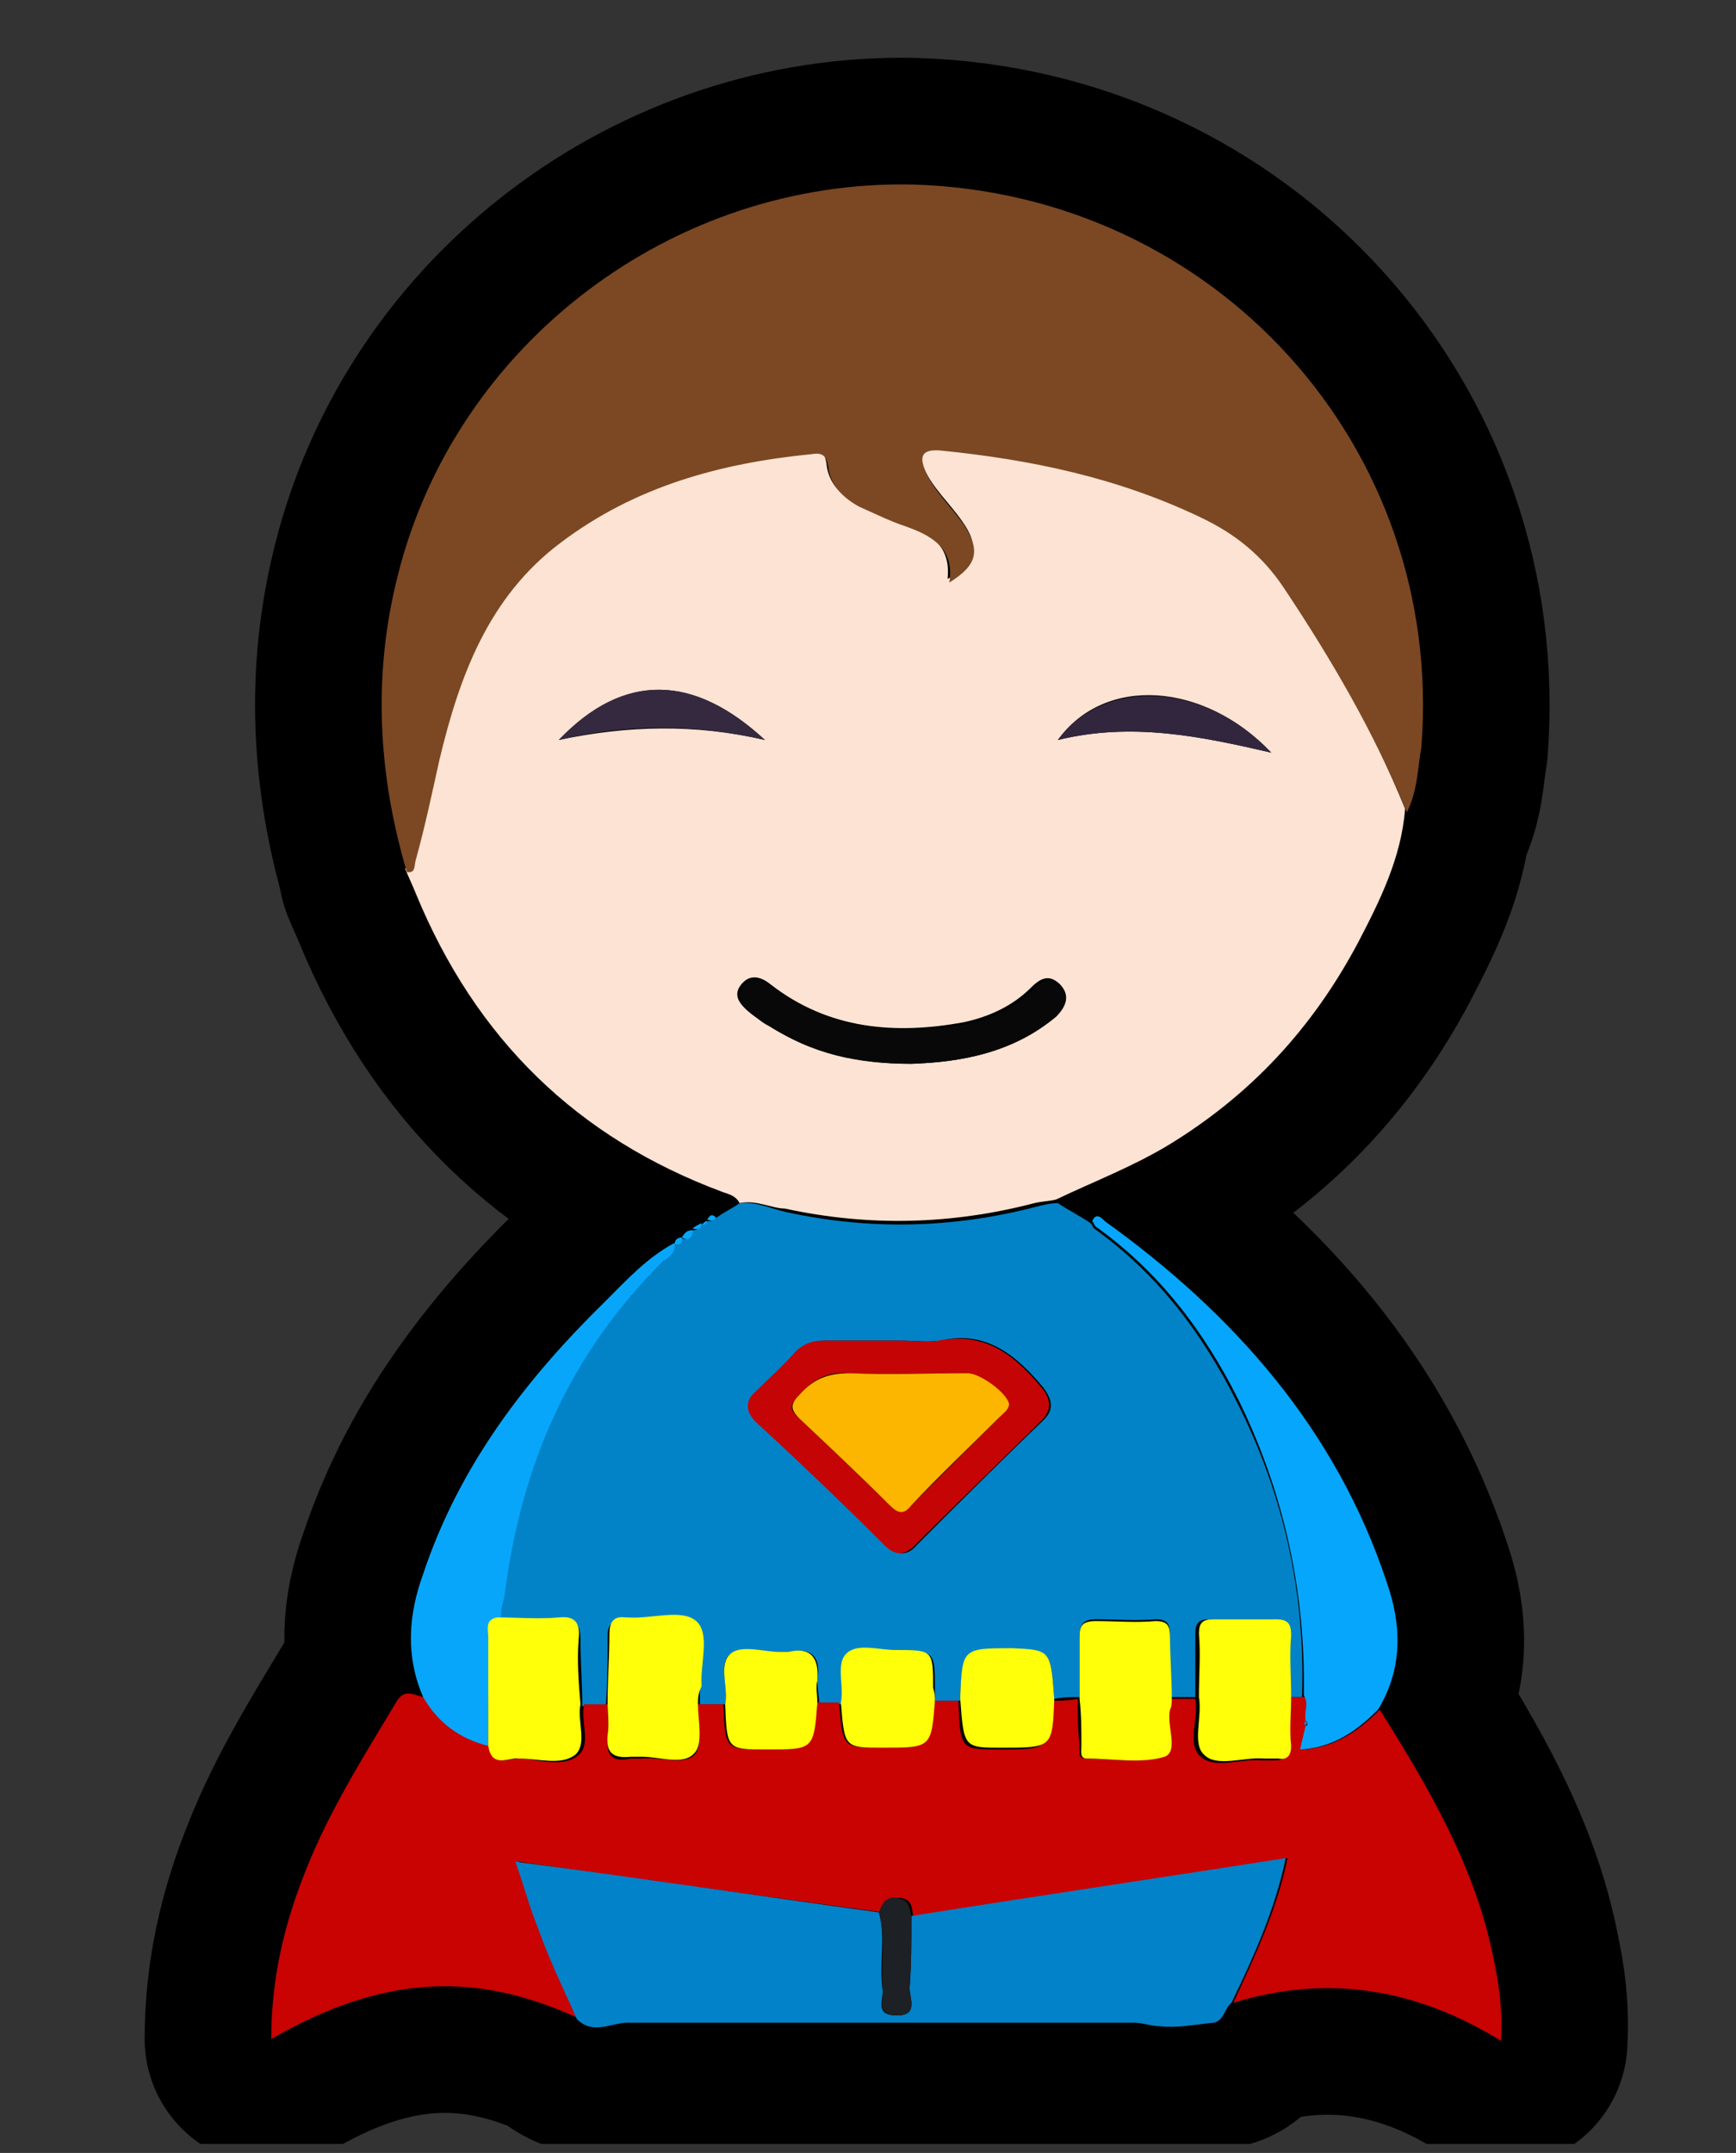 <svg xmlns="http://www.w3.org/2000/svg" width="96" height="119" viewBox="0 0 96 119" fill="none"><rect x="0" y="0" width="96" height="119" fill="#333333" stroke="none"/><g clip-path="url(#clip0_33_1728)"><path d="M40.9 66.5C40.7 66.1 40.3 66 40 65.9C31.9 62.9 26.3 57.4 23 49.4C22.8 48.9 22.6 48.5 22.4 48C23 48.1 22.9 47.6 22.9 47.3C23.3 45.5 23.7 43.6 24.2 41.8C25.3 37.2 27 32.8 30.9 29.8C35 26.7 39.7 25.3 44.8 24.9C45.4 24.8 45.6 25 45.7 25.6C45.8 26.7 46.5 27.4 47.4 27.8C48.2 28.2 49.1 28.6 50 28.9C51.4 29.5 52.6 30.1 52.4 32C54 31.1 54.2 30.2 53.2 28.8C52.5 27.8 51.6 27 51.1 25.9C50.8 25.2 50.7 24.6 51.9 24.7C56.9 25.1 61.8 26.2 66.3 28.4C68.2 29.3 69.7 30.5 70.9 32.3C73.6 36.2 75.9 40.3 77.7 44.7C77.5 47.4 76.3 49.8 75.1 52.1C72.6 56.8 69.2 60.5 64.6 63.3C62.6 64.5 60.5 65.3 58.4 66.3C58 66.4 57.6 66.4 57.2 66.5C52.6 67.7 48 67.8 43.4 66.8C42.7 66.8 41.8 66.3 40.9 66.5ZM50.4 58.8C53.2 58.7 56 58.2 58.3 56.1C58.8 55.6 59.2 55.1 58.6 54.4C58 53.8 57.5 54.1 57 54.6C56 55.6 54.7 56.2 53.3 56.5C49.5 57.2 45.8 56.9 42.6 54.4C42.1 54 41.5 53.8 41 54.4C40.5 55 40.9 55.5 41.4 55.9C41.7 56.2 42.1 56.4 42.4 56.6C44.9 58.3 47.5 58.8 50.4 58.8ZM58.5 40.9C62.6 39.9 66.4 40.7 70.3 41.6C66.6 37.7 61.1 37.3 58.5 40.9ZM42.3 40.9C38.4 37.3 34.6 37.1 30.9 40.9C34.7 40.1 38.4 40 42.3 40.9Z" stroke="black" stroke-width="14" stroke-linecap="round" stroke-linejoin="round"></path><path d="M77.8 44.9C76 40.5 73.6 36.4 71 32.5C69.8 30.7 68.3 29.5 66.4 28.6C61.8 26.4 57 25.4 52 24.9C50.8 24.8 50.9 25.4 51.2 26.1C51.7 27.2 52.6 28 53.3 29C54.2 30.4 54.1 31.2 52.5 32.2C52.8 30.3 51.5 29.6 50.1 29.1C49.2 28.8 48.4 28.4 47.5 28C46.6 27.5 45.9 26.8 45.8 25.8C45.7 25.2 45.5 25 44.9 25.1C39.8 25.6 35.1 26.9 31 30C27 33 25.4 37.4 24.3 42C23.9 43.8 23.5 45.7 23 47.5C22.9 47.8 23 48.3 22.5 48.2C20.9 42.8 20.6 37.3 22 31.8C25.2 19 37.2 9.9 50.5 10.2C67.2 10.7 79.9 24.7 78.6 41.3C78.4 42.4 78.4 43.7 77.8 44.9Z" stroke="black" stroke-width="14" stroke-linecap="round" stroke-linejoin="round"></path><path d="M40.9 66.5C41.8 66.4 42.6 66.8 43.5 67C48.1 68 52.7 67.9 57.3 66.7C57.7 66.6 58.1 66.5 58.5 66.5C59.1 66.9 59.7 67.2 60.3 67.6C60.4 67.7 60.4 67.8 60.5 67.9C64 70.4 66.5 73.7 68.4 77.5C71 82.6 72.2 88.1 72 93.8C71.7 93.8 71.5 93.8 71.2 93.8C71.2 92.7 71.1 91.5 71.2 90.4C71.2 89.7 71 89.5 70.3 89.5C69.2 89.5 68 89.5 66.9 89.5C66.3 89.5 66.1 89.7 66.1 90.3C66.1 91.5 66.1 92.7 66.1 93.8C65.6 93.8 65.2 93.8 64.7 93.8C64.7 92.7 64.6 91.5 64.7 90.4C64.7 89.8 64.6 89.5 63.9 89.5C62.8 89.6 61.7 89.5 60.6 89.5C59.9 89.5 59.7 89.8 59.7 90.4C59.7 91.5 59.7 92.7 59.7 93.8C59.2 93.8 58.8 93.8 58.3 93.9C58.1 91.2 58.1 91.2 56 91.2C53.2 91.2 53.2 91.2 53.1 94C52.6 94 52.2 94 51.7 94C51.7 93.8 51.7 93.6 51.7 93.4C51.7 91.3 51.7 91.2 49.6 91.3C48.7 91.3 47.5 90.9 46.9 91.5C46.3 92.1 46.8 93.3 46.6 94.2C46.2 94.2 45.7 94.2 45.3 94.2C45.3 93.8 45.2 93.3 45.2 92.9C45.4 91.7 45 91 43.6 91.3C43.4 91.3 43.3 91.3 43.1 91.3C42.2 91.3 41 91 40.4 91.4C39.7 91.9 40.3 93.2 40.1 94.2C39.6 94.2 39.1 94.2 38.7 94.2C38.7 93.9 38.7 93.7 38.7 93.4C38.6 92.1 39.3 90.5 38.4 89.8C37.6 89.1 35.9 89.6 34.6 89.6H34.5C33.8 89.5 33.6 89.8 33.6 90.5C33.6 91.8 33.6 93 33.5 94.3C33.1 94.3 32.6 94.3 32.2 94.3C32.2 93.1 32.1 91.9 32.1 90.7C32.1 89.8 31.9 89.5 31 89.5C29.9 89.6 28.7 89.5 27.6 89.5C27.7 89.1 27.8 88.7 27.8 88.3C28.7 81.2 31.4 74.9 36.6 69.8C36.9 69.5 37.3 69.3 37.2 68.8C37.5 68.8 37.7 68.8 37.6 68.4C38 68.6 38.2 68.4 38.2 68C38.4 68 38.7 68 38.7 67.7C38.9 67.7 39 67.6 39 67.5C39.2 67.5 39.4 67.5 39.5 67.4C40 67 40.5 66.8 40.9 66.5ZM49.9 74.1C48.5 74.1 47 74.1 45.6 74.1C45 74.1 44.5 74.3 44.1 74.7C43.4 75.4 42.7 76.2 41.9 76.9C41.3 77.5 41.2 78 41.9 78.6C44.3 80.9 46.6 83.1 49 85.4C49.6 86 50.2 86 50.7 85.4C53 83.1 55.3 80.8 57.7 78.5C58.3 77.9 58.2 77.4 57.7 76.7C56.2 74.9 54.5 73.5 52 74.1C51.2 74.2 50.5 74.1 49.9 74.1Z" stroke="black" stroke-width="14" stroke-linecap="round" stroke-linejoin="round"></path><path d="M71.4 93.8C71.7 93.8 71.9 93.8 72.2 93.8C72.5 94.3 72.1 94.7 72.3 95.2C72.2 95.3 72.2 95.4 72.3 95.4C72.2 95.8 72.1 96.2 72 96.7C73.8 96.6 75.1 95.7 76.3 94.5C79 98.8 81.6 103.2 82.6 108.3C82.9 109.7 83.1 111.1 83 112.8C78.3 109.9 73.4 109.1 68.2 110.7C69.4 108.1 70.6 105.6 71.2 102.7C64.2 103.8 57.4 104.9 50.5 105.9C50.4 105.5 50.5 105 49.8 104.9C49.1 104.8 49 105.2 48.8 105.7C42.2 104.8 35.5 103.9 28.7 102.9C29.2 104.3 29.5 105.5 30 106.7C30.7 108.3 31.4 109.9 32.1 111.6C27.1 109.3 21.9 108.7 15 112.7C15 109.4 15.7 106.4 16.9 103.4C18.2 100.1 20.1 97.1 21.9 94.1C22.4 93.2 23 93.8 23.5 93.8C24.4 95.2 25.5 96.1 27.1 96.5C27.2 97.8 28.3 97.1 28.9 97.2C29.9 97.3 31.2 97.7 32 97C32.7 96.4 32.1 95.2 32.3 94.2C32.7 94.2 33.2 94.2 33.6 94.2C33.6 94.8 33.7 95.4 33.6 96C33.5 97.1 33.9 97.4 34.9 97.2C35.1 97.2 35.3 97.2 35.5 97.2C36.5 97.1 37.8 97.6 38.4 97C38.9 96.5 38.6 95.2 38.6 94.3V94.2C39.1 94.2 39.6 94.2 40 94.2C40.1 96.7 40.1 96.7 42.3 96.7C44.9 96.7 44.9 96.7 45.1 94.1C45.5 94.1 46 94.1 46.4 94.1C46.6 96.6 46.6 96.6 48.7 96.6C51.4 96.6 51.4 96.6 51.6 94C52.1 94 52.5 94 53 94C53.1 96.7 53.1 96.7 55.3 96.7C58 96.7 58 96.7 58.2 94C58.7 94 59.1 94 59.6 93.9C59.6 94.8 59.6 95.6 59.7 96.5C59.7 96.8 59.6 97.2 60 97.2C61.4 97.2 63 97.5 64.3 97.1C65.1 96.8 64.5 95.4 64.6 94.5C64.6 94.3 64.6 94.1 64.7 93.9C65.2 93.9 65.6 93.9 66.1 93.9C66.3 95 65.6 96.4 66.4 97.1C67.2 97.8 68.6 97.2 69.7 97.3C70 97.3 70.2 97.3 70.5 97.3C71 97.3 71.3 97.1 71.2 96.6C71.3 95.6 71.4 94.7 71.4 93.8Z" stroke="black" stroke-width="14" stroke-linecap="round" stroke-linejoin="round"></path><path d="M31.9 111.6C31.2 110 30.4 108.4 29.8 106.7C29.3 105.5 29 104.3 28.5 102.9C35.4 103.8 42 104.8 48.6 105.7C49 107.1 48.6 108.5 48.8 109.9C48.9 110.5 48.3 111.4 49.6 111.4C50.8 111.4 50.3 110.4 50.3 109.9C50.4 108.6 50.4 107.3 50.4 105.9C57.3 104.8 64.1 103.8 71.1 102.7C70.5 105.6 69.3 108.2 68.1 110.7C67.7 111 67.7 111.7 67.1 111.8C66.1 111.9 65.1 112.1 64.2 112C63.7 112 63.2 111.8 62.7 111.8C53.4 111.8 44 111.8 34.7 111.8C33.8 111.8 32.8 112.5 31.9 111.6Z" stroke="black" stroke-width="14" stroke-linecap="round" stroke-linejoin="round"></path><path d="M76.2 94.5C75 95.7 73.7 96.6 71.9 96.7C72 96.2 72.1 95.8 72.2 95.4C72.2 95.4 72.3 95.4 72.3 95.3C72.3 95.2 72.3 95.2 72.2 95.1C72.1 94.6 72.4 94.2 72.1 93.7C72.2 88 71 82.5 68.5 77.4C66.6 73.6 64.1 70.3 60.6 67.8C60.5 67.7 60.5 67.6 60.4 67.5C60.6 67 60.9 67.3 61.1 67.5C68.2 72.6 73.9 79 76.7 87.5C77.5 89.8 77.6 92.2 76.2 94.5Z" stroke="black" stroke-width="14" stroke-linecap="round" stroke-linejoin="round"></path><path d="M27 96.5C25.4 96.1 24.2 95.2 23.4 93.8C22.4 91.5 22.6 89.2 23.4 87C25.4 81 29.1 76.2 33.5 71.9C34.7 70.7 35.8 69.5 37.3 68.7C37.4 69.2 37 69.5 36.7 69.7C31.5 74.8 28.8 81 27.9 88.2C27.8 88.6 27.7 89 27.7 89.4C27 89.5 27.2 90 27.2 90.5C27 92.5 27 94.5 27 96.5Z" stroke="black" stroke-width="14" stroke-linecap="round" stroke-linejoin="round"></path><path d="M38.3 68C38.3 68.4 38.1 68.6 37.7 68.4C37.9 68.1 38 68 38.3 68Z" stroke="black" stroke-width="14" stroke-linecap="round" stroke-linejoin="round"></path><path d="M39.6 67.3C39.5 67.5 39.3 67.5 39.1 67.4C39.2 67.3 39.3 67 39.6 67.3Z" stroke="black" stroke-width="14" stroke-linecap="round" stroke-linejoin="round"></path><path d="M38.8 67.6C38.8 67.9 38.6 68 38.3 67.9C38.4 67.8 38.6 67.7 38.8 67.6Z" stroke="black" stroke-width="14" stroke-linecap="round" stroke-linejoin="round"></path><path d="M37.7 68.4C37.8 68.8 37.5 68.8 37.3 68.8C37.3 68.5 37.5 68.4 37.7 68.4Z" stroke="black" stroke-width="14" stroke-linecap="round" stroke-linejoin="round"></path><path d="M39.1 67.5C39.1 67.7 38.9 67.7 38.8 67.7C38.9 67.6 39 67.5 39.1 67.5Z" stroke="black" stroke-width="14" stroke-linecap="round" stroke-linejoin="round"></path><path d="M50.4 58.8C47.5 58.8 44.9 58.2 42.5 56.7C42.1 56.5 41.8 56.2 41.5 56C41 55.6 40.6 55.1 41.1 54.5C41.6 53.9 42.1 54.1 42.7 54.5C45.9 56.9 49.5 57.3 53.4 56.6C54.8 56.3 56.1 55.8 57.1 54.7C57.6 54.2 58.2 53.9 58.7 54.5C59.2 55.1 58.9 55.7 58.4 56.2C56 58.2 53.2 58.7 50.4 58.8Z" stroke="black" stroke-width="14" stroke-linecap="round" stroke-linejoin="round"></path><path d="M58.5 40.9C61.1 37.4 66.6 37.7 70.3 41.6C66.4 40.7 62.6 39.9 58.5 40.9Z" stroke="black" stroke-width="14" stroke-linecap="round" stroke-linejoin="round"></path><path d="M42.3 40.9C38.4 40 34.7 40 30.9 40.9C34.5 37.1 38.4 37.3 42.3 40.9Z" stroke="black" stroke-width="14" stroke-linecap="round" stroke-linejoin="round"></path><path d="M49.9 74.1C50.6 74.1 51.3 74.2 51.9 74.1C54.5 73.6 56.1 74.9 57.6 76.7C58.1 77.3 58.2 77.9 57.6 78.5C55.3 80.8 52.9 83.1 50.6 85.4C50 86 49.5 86 48.9 85.4C46.6 83.1 44.2 80.8 41.8 78.6C41.2 78 41.2 77.4 41.8 76.9C42.5 76.2 43.3 75.5 44 74.7C44.4 74.3 44.9 74.1 45.5 74.1C47 74.1 48.4 74.1 49.9 74.1ZM55.8 77.6C55.7 77 54.2 76 53.5 75.9C51.3 75.9 49.2 76 47 75.9C45.8 75.8 45 76.2 44.2 77.1C43.7 77.6 43.6 77.9 44.2 78.4C45.9 80 47.5 81.5 49.2 83.2C49.7 83.7 50 83.6 50.4 83.2C52 81.6 53.6 80 55.3 78.3C55.5 78 55.8 77.9 55.8 77.6Z" stroke="black" stroke-width="14" stroke-linecap="round" stroke-linejoin="round"></path><path d="M27 96.5C27 94.5 27 92.5 27 90.5C27 90.1 26.8 89.5 27.5 89.4C28.6 89.4 29.8 89.5 30.9 89.4C31.8 89.3 32.1 89.7 32 90.6C31.9 91.8 32 93 32.1 94.2C31.9 95.1 32.5 96.4 31.8 97C31 97.6 29.8 97.2 28.7 97.2C28.2 97.1 27.2 97.8 27 96.5Z" stroke="black" stroke-width="14" stroke-linecap="round" stroke-linejoin="round"></path><path d="M38.6 94.1V94.2C38.6 95.1 38.9 96.4 38.4 96.9C37.8 97.6 36.5 97.1 35.5 97.1C35.3 97.1 35.1 97.1 34.9 97.1C33.9 97.2 33.5 96.9 33.6 95.9C33.7 95.3 33.6 94.7 33.6 94.1C33.6 92.8 33.7 91.6 33.7 90.3C33.7 89.7 33.9 89.3 34.6 89.4H34.7C36 89.5 37.7 88.9 38.5 89.6C39.3 90.3 38.7 92 38.8 93.2C38.6 93.6 38.6 93.9 38.6 94.1Z" stroke="black" stroke-width="14" stroke-linecap="round" stroke-linejoin="round"></path><path d="M71.4 93.8C71.4 94.7 71.3 95.6 71.4 96.5C71.4 97 71.2 97.3 70.7 97.2C70.4 97.2 70.2 97.2 69.9 97.2C68.8 97.1 67.3 97.7 66.6 97C65.9 96.4 66.5 94.9 66.3 93.8C66.3 92.6 66.4 91.4 66.3 90.3C66.3 89.7 66.5 89.5 67.1 89.5C68.2 89.5 69.4 89.5 70.5 89.5C71.2 89.5 71.4 89.7 71.4 90.4C71.3 91.5 71.4 92.7 71.4 93.8Z" stroke="black" stroke-width="14" stroke-linecap="round" stroke-linejoin="round"></path><path d="M64.8 93.9C64.8 94.1 64.8 94.3 64.7 94.5C64.5 95.4 65.2 96.8 64.4 97.1C63.1 97.5 61.5 97.2 60.1 97.2C59.7 97.2 59.8 96.8 59.8 96.5C59.8 95.6 59.8 94.8 59.7 93.9C59.7 92.8 59.7 91.6 59.7 90.5C59.7 89.9 59.8 89.6 60.6 89.6C61.7 89.6 62.8 89.7 63.9 89.6C64.6 89.6 64.7 89.9 64.7 90.5C64.7 91.6 64.8 92.7 64.8 93.9Z" stroke="black" stroke-width="14" stroke-linecap="round" stroke-linejoin="round"></path><path d="M45.2 94.1C45 96.7 45 96.7 42.4 96.7C40.2 96.7 40.2 96.7 40.1 94.2C40.3 93.3 39.7 92 40.4 91.4C41 90.9 42.2 91.3 43.1 91.3C43.3 91.3 43.4 91.3 43.6 91.3C44.9 91 45.3 91.7 45.2 92.9C45.1 93.2 45.2 93.7 45.2 94.1Z" stroke="black" stroke-width="14" stroke-linecap="round" stroke-linejoin="round"></path><path d="M51.7 94C51.5 96.6 51.5 96.6 48.8 96.6C46.7 96.6 46.7 96.6 46.5 94.1C46.7 93.2 46.2 92 46.8 91.4C47.4 90.8 48.6 91.2 49.5 91.2C51.6 91.2 51.6 91.2 51.6 93.3C51.7 93.6 51.7 93.8 51.7 94Z" stroke="black" stroke-width="14" stroke-linecap="round" stroke-linejoin="round"></path><path d="M58.3 93.9C58.2 96.6 58.2 96.6 55.4 96.6C53.3 96.6 53.3 96.6 53.1 93.9C53.2 91.1 53.2 91.1 56 91.1C58.1 91.2 58.1 91.2 58.3 93.9Z" stroke="black" stroke-width="14" stroke-linecap="round" stroke-linejoin="round"></path><path d="M50.4 105.9C50.4 107.2 50.4 108.5 50.3 109.9C50.3 110.5 50.8 111.4 49.6 111.4C48.4 111.4 48.9 110.5 48.8 109.9C48.7 108.5 49 107.1 48.6 105.7C48.8 105.2 49 104.8 49.6 104.9C50.3 105 50.3 105.5 50.4 105.9Z" stroke="black" stroke-width="14" stroke-linecap="round" stroke-linejoin="round"></path><path d="M72.2 95.1C72.2 95.2 72.3 95.2 72.3 95.3C72.3 95.3 72.2 95.3 72.2 95.4C72.1 95.3 72.1 95.2 72.2 95.1Z" stroke="black" stroke-width="14" stroke-linecap="round" stroke-linejoin="round"></path><path d="M55.8 77.6C55.8 77.9 55.5 78.1 55.3 78.3C53.7 79.9 52 81.5 50.4 83.2C50 83.7 49.7 83.7 49.2 83.2C47.6 81.6 45.9 80 44.2 78.4C43.7 77.9 43.7 77.6 44.2 77.1C45 76.2 45.8 75.9 47 75.9C49.2 76 51.3 75.9 53.5 75.9C54.2 75.9 55.7 77 55.8 77.6Z" stroke="black" stroke-width="14" stroke-linecap="round" stroke-linejoin="round"></path><path d="M40.9 66.5C40.7 66.1 40.3 66 40 65.9C31.9 62.9 26.3 57.4 23 49.4C22.8 48.9 22.6 48.5 22.4 48C23 48.1 22.9 47.6 22.9 47.3C23.3 45.5 23.7 43.6 24.2 41.8C25.3 37.2 27 32.8 30.9 29.8C35 26.7 39.7 25.3 44.8 24.9C45.4 24.8 45.6 25 45.7 25.6C45.8 26.7 46.5 27.4 47.4 27.8C48.2 28.2 49.1 28.6 50 28.9C51.4 29.5 52.6 30.1 52.4 32C54 31.1 54.2 30.2 53.2 28.8C52.5 27.8 51.6 27 51.1 25.9C50.8 25.2 50.7 24.6 51.9 24.7C56.9 25.1 61.8 26.2 66.3 28.4C68.2 29.3 69.7 30.5 70.9 32.3C73.6 36.2 75.9 40.3 77.7 44.7C77.5 47.4 76.3 49.8 75.1 52.1C72.6 56.8 69.2 60.5 64.6 63.3C62.6 64.5 60.5 65.3 58.4 66.3C58 66.4 57.6 66.4 57.2 66.5C52.6 67.7 48 67.8 43.4 66.8C42.7 66.8 41.8 66.3 40.9 66.5ZM50.4 58.8C53.2 58.7 56 58.2 58.3 56.1C58.8 55.6 59.2 55.1 58.6 54.4C58 53.8 57.5 54.1 57 54.6C56 55.6 54.7 56.2 53.3 56.5C49.5 57.2 45.8 56.9 42.6 54.4C42.1 54 41.5 53.8 41 54.4C40.5 55 40.9 55.5 41.4 55.9C41.7 56.2 42.1 56.4 42.4 56.6C44.9 58.3 47.5 58.8 50.4 58.8ZM58.5 40.9C62.6 39.9 66.4 40.7 70.3 41.6C66.6 37.7 61.1 37.3 58.5 40.9ZM42.3 40.9C38.4 37.3 34.6 37.1 30.9 40.9C34.7 40.1 38.4 40 42.3 40.9Z" fill="#FCE3D3"></path><path d="M77.8 44.9C76 40.5 73.6 36.4 71 32.5C69.8 30.7 68.3 29.5 66.4 28.6C61.8 26.4 57 25.4 52 24.9C50.8 24.8 50.9 25.4 51.2 26.1C51.7 27.2 52.6 28 53.3 29C54.2 30.4 54.1 31.2 52.5 32.2C52.8 30.3 51.5 29.6 50.1 29.1C49.2 28.8 48.4 28.4 47.5 28C46.6 27.5 45.9 26.8 45.8 25.8C45.7 25.2 45.5 25 44.9 25.1C39.8 25.6 35.1 26.9 31 30C27 33 25.4 37.4 24.3 42C23.9 43.8 23.5 45.7 23 47.5C22.9 47.8 23 48.3 22.5 48.2C20.9 42.8 20.6 37.3 22 31.8C25.2 19 37.2 9.9 50.5 10.2C67.2 10.7 79.9 24.7 78.6 41.3C78.4 42.4 78.4 43.7 77.8 44.9Z" fill="#7B4823"></path><path d="M40.9 66.5C41.8 66.4 42.6 66.8 43.5 67C48.1 68 52.7 67.9 57.3 66.7C57.7 66.6 58.1 66.5 58.5 66.5C59.1 66.9 59.7 67.2 60.3 67.6C60.4 67.7 60.4 67.8 60.5 67.9C64 70.4 66.5 73.7 68.4 77.5C71 82.6 72.2 88.1 72 93.8C71.7 93.8 71.5 93.8 71.2 93.8C71.2 92.7 71.1 91.5 71.2 90.4C71.2 89.7 71 89.5 70.3 89.5C69.2 89.5 68 89.5 66.9 89.5C66.3 89.5 66.1 89.7 66.1 90.3C66.1 91.5 66.1 92.7 66.1 93.8C65.6 93.8 65.2 93.8 64.7 93.8C64.7 92.7 64.6 91.5 64.7 90.4C64.7 89.8 64.6 89.5 63.9 89.5C62.8 89.6 61.7 89.5 60.6 89.5C59.9 89.5 59.7 89.8 59.7 90.4C59.7 91.5 59.7 92.7 59.7 93.8C59.2 93.8 58.8 93.8 58.3 93.9C58.1 91.2 58.1 91.2 56 91.2C53.2 91.2 53.2 91.2 53.1 94C52.6 94 52.2 94 51.7 94C51.7 93.8 51.7 93.6 51.7 93.4C51.7 91.3 51.7 91.2 49.6 91.3C48.7 91.3 47.5 90.9 46.9 91.5C46.3 92.1 46.8 93.3 46.6 94.2C46.2 94.2 45.7 94.2 45.3 94.2C45.3 93.8 45.2 93.3 45.2 92.9C45.4 91.7 45 91 43.6 91.3C43.4 91.3 43.3 91.3 43.1 91.3C42.2 91.3 41 91 40.4 91.4C39.7 91.9 40.3 93.2 40.1 94.2C39.6 94.2 39.1 94.2 38.7 94.2C38.7 93.9 38.7 93.7 38.7 93.4C38.6 92.1 39.3 90.5 38.4 89.8C37.6 89.1 35.9 89.6 34.6 89.6H34.5C33.8 89.5 33.6 89.8 33.6 90.5C33.6 91.8 33.6 93 33.5 94.3C33.1 94.3 32.6 94.3 32.2 94.3C32.2 93.1 32.1 91.9 32.1 90.7C32.1 89.8 31.9 89.5 31 89.5C29.9 89.6 28.7 89.5 27.6 89.5C27.7 89.1 27.8 88.7 27.8 88.3C28.7 81.2 31.4 74.9 36.6 69.8C36.9 69.5 37.3 69.3 37.2 68.8C37.5 68.8 37.7 68.8 37.6 68.4C38 68.6 38.2 68.4 38.2 68C38.4 68 38.7 68 38.7 67.7C38.9 67.7 39 67.6 39 67.5C39.2 67.5 39.4 67.5 39.5 67.4C40 67 40.5 66.8 40.9 66.5ZM49.9 74.1C48.5 74.1 47 74.1 45.6 74.1C45 74.1 44.5 74.3 44.1 74.7C43.4 75.4 42.7 76.2 41.9 76.9C41.3 77.5 41.2 78 41.9 78.6C44.3 80.9 46.6 83.1 49 85.4C49.6 86 50.2 86 50.7 85.4C53 83.1 55.3 80.8 57.7 78.5C58.3 77.9 58.2 77.4 57.7 76.7C56.2 74.9 54.5 73.5 52 74.1C51.2 74.2 50.5 74.1 49.9 74.1Z" fill="#0283C8"></path><path d="M71.4 93.8C71.7 93.8 71.9 93.8 72.2 93.8C72.5 94.3 72.1 94.7 72.3 95.2C72.2 95.3 72.2 95.4 72.3 95.4C72.2 95.8 72.1 96.2 72 96.7C73.8 96.6 75.1 95.7 76.3 94.5C79 98.8 81.6 103.2 82.6 108.3C82.9 109.7 83.1 111.1 83 112.8C78.3 109.9 73.4 109.1 68.2 110.7C69.4 108.1 70.6 105.6 71.2 102.7C64.2 103.8 57.4 104.9 50.5 105.9C50.4 105.5 50.5 105 49.8 104.9C49.1 104.8 49 105.2 48.8 105.7C42.2 104.8 35.5 103.9 28.7 102.9C29.2 104.3 29.5 105.5 30 106.7C30.7 108.3 31.4 109.9 32.1 111.6C27.1 109.3 21.9 108.7 15 112.7C15 109.4 15.7 106.4 16.9 103.4C18.2 100.1 20.1 97.1 21.9 94.1C22.4 93.2 23 93.8 23.5 93.8C24.4 95.2 25.5 96.1 27.1 96.5C27.2 97.8 28.3 97.1 28.9 97.2C29.9 97.3 31.2 97.7 32 97C32.7 96.4 32.1 95.2 32.3 94.2C32.7 94.2 33.2 94.2 33.6 94.2C33.6 94.8 33.7 95.4 33.6 96C33.5 97.1 33.9 97.4 34.9 97.2C35.1 97.2 35.3 97.2 35.5 97.2C36.5 97.1 37.8 97.6 38.4 97C38.9 96.5 38.6 95.2 38.6 94.3V94.2C39.1 94.2 39.6 94.2 40 94.2C40.1 96.7 40.1 96.7 42.3 96.7C44.9 96.7 44.9 96.7 45.1 94.1C45.5 94.1 46 94.1 46.4 94.1C46.6 96.6 46.6 96.6 48.7 96.6C51.4 96.6 51.4 96.6 51.6 94C52.1 94 52.5 94 53 94C53.1 96.7 53.1 96.7 55.3 96.7C58 96.7 58 96.7 58.2 94C58.7 94 59.1 94 59.6 93.9C59.6 94.8 59.6 95.6 59.7 96.5C59.7 96.8 59.6 97.2 60 97.2C61.4 97.2 63 97.5 64.3 97.1C65.1 96.8 64.5 95.4 64.6 94.5C64.6 94.3 64.6 94.1 64.7 93.9C65.2 93.9 65.6 93.9 66.1 93.9C66.3 95 65.6 96.4 66.4 97.1C67.2 97.8 68.6 97.2 69.7 97.3C70 97.3 70.2 97.3 70.5 97.3C71 97.3 71.3 97.1 71.2 96.6C71.3 95.6 71.4 94.7 71.4 93.8Z" fill="#C90202"></path><path d="M31.9 111.6C31.2 110 30.4 108.4 29.8 106.7C29.3 105.5 29 104.3 28.5 102.9C35.4 103.8 42 104.8 48.6 105.7C49 107.1 48.6 108.5 48.8 109.9C48.9 110.5 48.3 111.4 49.6 111.4C50.8 111.4 50.3 110.4 50.3 109.9C50.4 108.6 50.4 107.3 50.4 105.9C57.3 104.8 64.1 103.8 71.1 102.7C70.5 105.6 69.3 108.2 68.1 110.7C67.7 111 67.7 111.7 67.1 111.8C66.1 111.9 65.1 112.1 64.2 112C63.7 112 63.2 111.8 62.7 111.8C53.4 111.8 44 111.8 34.7 111.8C33.8 111.8 32.8 112.5 31.9 111.6Z" fill="#0282C8"></path><path d="M76.2 94.5C75 95.7 73.7 96.6 71.9 96.7C72 96.2 72.1 95.8 72.2 95.4C72.2 95.4 72.3 95.4 72.3 95.3C72.3 95.2 72.3 95.2 72.2 95.1C72.1 94.6 72.4 94.2 72.1 93.7C72.2 88 71 82.5 68.5 77.4C66.6 73.6 64.1 70.3 60.6 67.8C60.5 67.7 60.5 67.6 60.4 67.5C60.6 67 60.9 67.3 61.1 67.5C68.2 72.6 73.9 79 76.7 87.5C77.5 89.8 77.6 92.2 76.2 94.5Z" fill="#06A6FC"></path><path d="M27 96.5C25.4 96.1 24.2 95.2 23.4 93.8C22.4 91.5 22.6 89.2 23.4 87C25.4 81 29.1 76.2 33.5 71.9C34.7 70.7 35.8 69.5 37.3 68.7C37.4 69.2 37 69.5 36.7 69.7C31.5 74.8 28.8 81 27.9 88.2C27.8 88.6 27.7 89 27.7 89.4C27 89.5 27.2 90 27.2 90.5C27 92.5 27 94.5 27 96.5Z" fill="#07A6FB"></path><path d="M38.3 68C38.3 68.4 38.1 68.6 37.7 68.4C37.9 68.1 38 68 38.3 68Z" fill="#07A6FB"></path><path d="M39.6 67.3C39.5 67.5 39.3 67.5 39.1 67.4C39.2 67.3 39.3 67 39.6 67.3Z" fill="#07A6FB"></path><path d="M38.8 67.6C38.8 67.9 38.6 68 38.3 67.9C38.4 67.8 38.6 67.7 38.8 67.6Z" fill="#07A6FB"></path><path d="M37.7 68.4C37.8 68.8 37.5 68.8 37.3 68.8C37.3 68.5 37.5 68.4 37.7 68.4Z" fill="#07A6FB"></path><path d="M39.1 67.5C39.1 67.7 38.9 67.7 38.8 67.7C38.9 67.6 39 67.5 39.1 67.5Z" fill="#07A6FB"></path><path d="M50.4 58.8C47.5 58.8 44.9 58.2 42.5 56.7C42.1 56.5 41.8 56.2 41.5 56C41 55.6 40.6 55.1 41.1 54.5C41.6 53.9 42.1 54.1 42.7 54.5C45.9 56.9 49.5 57.3 53.4 56.6C54.8 56.3 56.1 55.8 57.1 54.7C57.6 54.2 58.2 53.9 58.7 54.5C59.2 55.1 58.9 55.7 58.4 56.2C56 58.2 53.2 58.7 50.4 58.8Z" fill="#090808"></path><path d="M58.5 40.9C61.1 37.4 66.6 37.7 70.3 41.6C66.4 40.7 62.6 39.9 58.5 40.9Z" fill="#32263E"></path><path d="M42.3 40.9C38.4 40 34.7 40 30.9 40.9C34.5 37.1 38.4 37.3 42.3 40.9Z" fill="#352940"></path><path d="M49.9 74.1C50.6 74.1 51.3 74.2 51.9 74.1C54.5 73.6 56.1 74.9 57.6 76.7C58.1 77.3 58.2 77.9 57.6 78.5C55.3 80.8 52.9 83.1 50.6 85.4C50 86 49.5 86 48.9 85.4C46.6 83.1 44.2 80.8 41.8 78.6C41.2 78 41.2 77.4 41.8 76.9C42.5 76.2 43.3 75.5 44 74.7C44.4 74.3 44.9 74.1 45.5 74.1C47 74.1 48.4 74.1 49.9 74.1ZM55.8 77.6C55.7 77 54.2 76 53.5 75.9C51.3 75.9 49.2 76 47 75.9C45.8 75.8 45 76.2 44.2 77.1C43.7 77.6 43.6 77.9 44.2 78.4C45.9 80 47.5 81.5 49.2 83.2C49.7 83.7 50 83.6 50.4 83.2C52 81.6 53.6 80 55.3 78.3C55.5 78 55.8 77.9 55.8 77.6Z" fill="#C50505"></path><path d="M27 96.5C27 94.5 27 92.5 27 90.5C27 90.1 26.8 89.5 27.5 89.4C28.6 89.4 29.8 89.5 30.9 89.4C31.8 89.3 32.1 89.7 32 90.6C31.9 91.8 32 93 32.1 94.2C31.9 95.1 32.5 96.4 31.8 97C31 97.6 29.8 97.2 28.7 97.2C28.2 97.1 27.2 97.8 27 96.5Z" fill="#FFFF09"></path><path d="M38.6 94.1V94.2C38.6 95.1 38.9 96.4 38.4 96.9C37.8 97.6 36.5 97.1 35.5 97.1C35.3 97.1 35.1 97.1 34.9 97.1C33.9 97.2 33.5 96.9 33.6 95.9C33.7 95.3 33.6 94.7 33.6 94.1C33.6 92.8 33.7 91.6 33.7 90.3C33.7 89.7 33.9 89.3 34.6 89.4H34.7C36 89.5 37.7 88.9 38.5 89.6C39.3 90.3 38.7 92 38.8 93.2C38.6 93.6 38.6 93.9 38.6 94.1Z" fill="#FFFF09"></path><path d="M71.4 93.8C71.4 94.7 71.3 95.6 71.4 96.5C71.4 97 71.2 97.3 70.7 97.2C70.4 97.2 70.2 97.2 69.9 97.2C68.8 97.1 67.3 97.7 66.6 97C65.9 96.4 66.5 94.9 66.3 93.8C66.3 92.6 66.4 91.4 66.3 90.3C66.3 89.7 66.5 89.5 67.1 89.5C68.2 89.5 69.4 89.5 70.5 89.5C71.2 89.5 71.4 89.7 71.4 90.4C71.3 91.5 71.4 92.7 71.4 93.8Z" fill="#FFFF09"></path><path d="M64.8 93.9C64.8 94.1 64.8 94.3 64.7 94.5C64.5 95.4 65.2 96.8 64.4 97.1C63.1 97.5 61.5 97.2 60.1 97.2C59.7 97.2 59.8 96.8 59.8 96.5C59.8 95.6 59.8 94.8 59.7 93.9C59.7 92.8 59.7 91.6 59.7 90.5C59.7 89.9 59.8 89.6 60.6 89.6C61.7 89.6 62.8 89.7 63.9 89.6C64.6 89.6 64.7 89.9 64.7 90.5C64.7 91.6 64.8 92.7 64.8 93.9Z" fill="#FFFF09"></path><path d="M45.2 94.1C45 96.7 45 96.7 42.4 96.7C40.2 96.7 40.2 96.7 40.1 94.2C40.3 93.3 39.7 92 40.4 91.4C41 90.9 42.2 91.3 43.1 91.3C43.3 91.3 43.4 91.3 43.6 91.3C44.9 91 45.3 91.7 45.2 92.9C45.1 93.2 45.2 93.7 45.2 94.1Z" fill="#FFFF09"></path><path d="M51.7 94C51.5 96.6 51.5 96.6 48.8 96.6C46.7 96.6 46.7 96.6 46.5 94.1C46.7 93.2 46.2 92 46.8 91.4C47.4 90.8 48.6 91.2 49.5 91.2C51.6 91.2 51.6 91.2 51.6 93.3C51.7 93.6 51.7 93.8 51.7 94Z" fill="#FFFF09"></path><path d="M58.3 93.9C58.2 96.6 58.2 96.6 55.4 96.6C53.3 96.6 53.3 96.6 53.1 93.9C53.2 91.1 53.2 91.1 56 91.1C58.1 91.2 58.1 91.2 58.3 93.9Z" fill="#FFFF09"></path><path d="M50.4 105.9C50.4 107.2 50.4 108.5 50.3 109.9C50.3 110.5 50.8 111.4 49.6 111.4C48.4 111.4 48.9 110.5 48.8 109.9C48.7 108.5 49 107.1 48.6 105.7C48.8 105.2 49 104.8 49.6 104.9C50.3 105 50.3 105.5 50.4 105.9Z" fill="#1D2025"></path><path d="M72.2 95.1C72.2 95.2 72.3 95.2 72.3 95.3C72.3 95.3 72.2 95.3 72.2 95.4C72.1 95.3 72.1 95.2 72.2 95.1Z" fill="#0283C8"></path><path d="M55.8 77.6C55.8 77.9 55.5 78.1 55.3 78.3C53.7 79.9 52 81.5 50.4 83.2C50 83.7 49.7 83.7 49.2 83.2C47.6 81.6 45.9 80 44.2 78.4C43.7 77.9 43.7 77.6 44.2 77.1C45 76.2 45.8 75.9 47 75.9C49.2 76 51.3 75.9 53.5 75.9C54.2 75.9 55.7 77 55.8 77.6Z" fill="#FCB600"></path></g><defs><clipPath id="clip0_33_1728"><rect width="95.5" height="118.5" fill="white"></rect></clipPath></defs></svg>